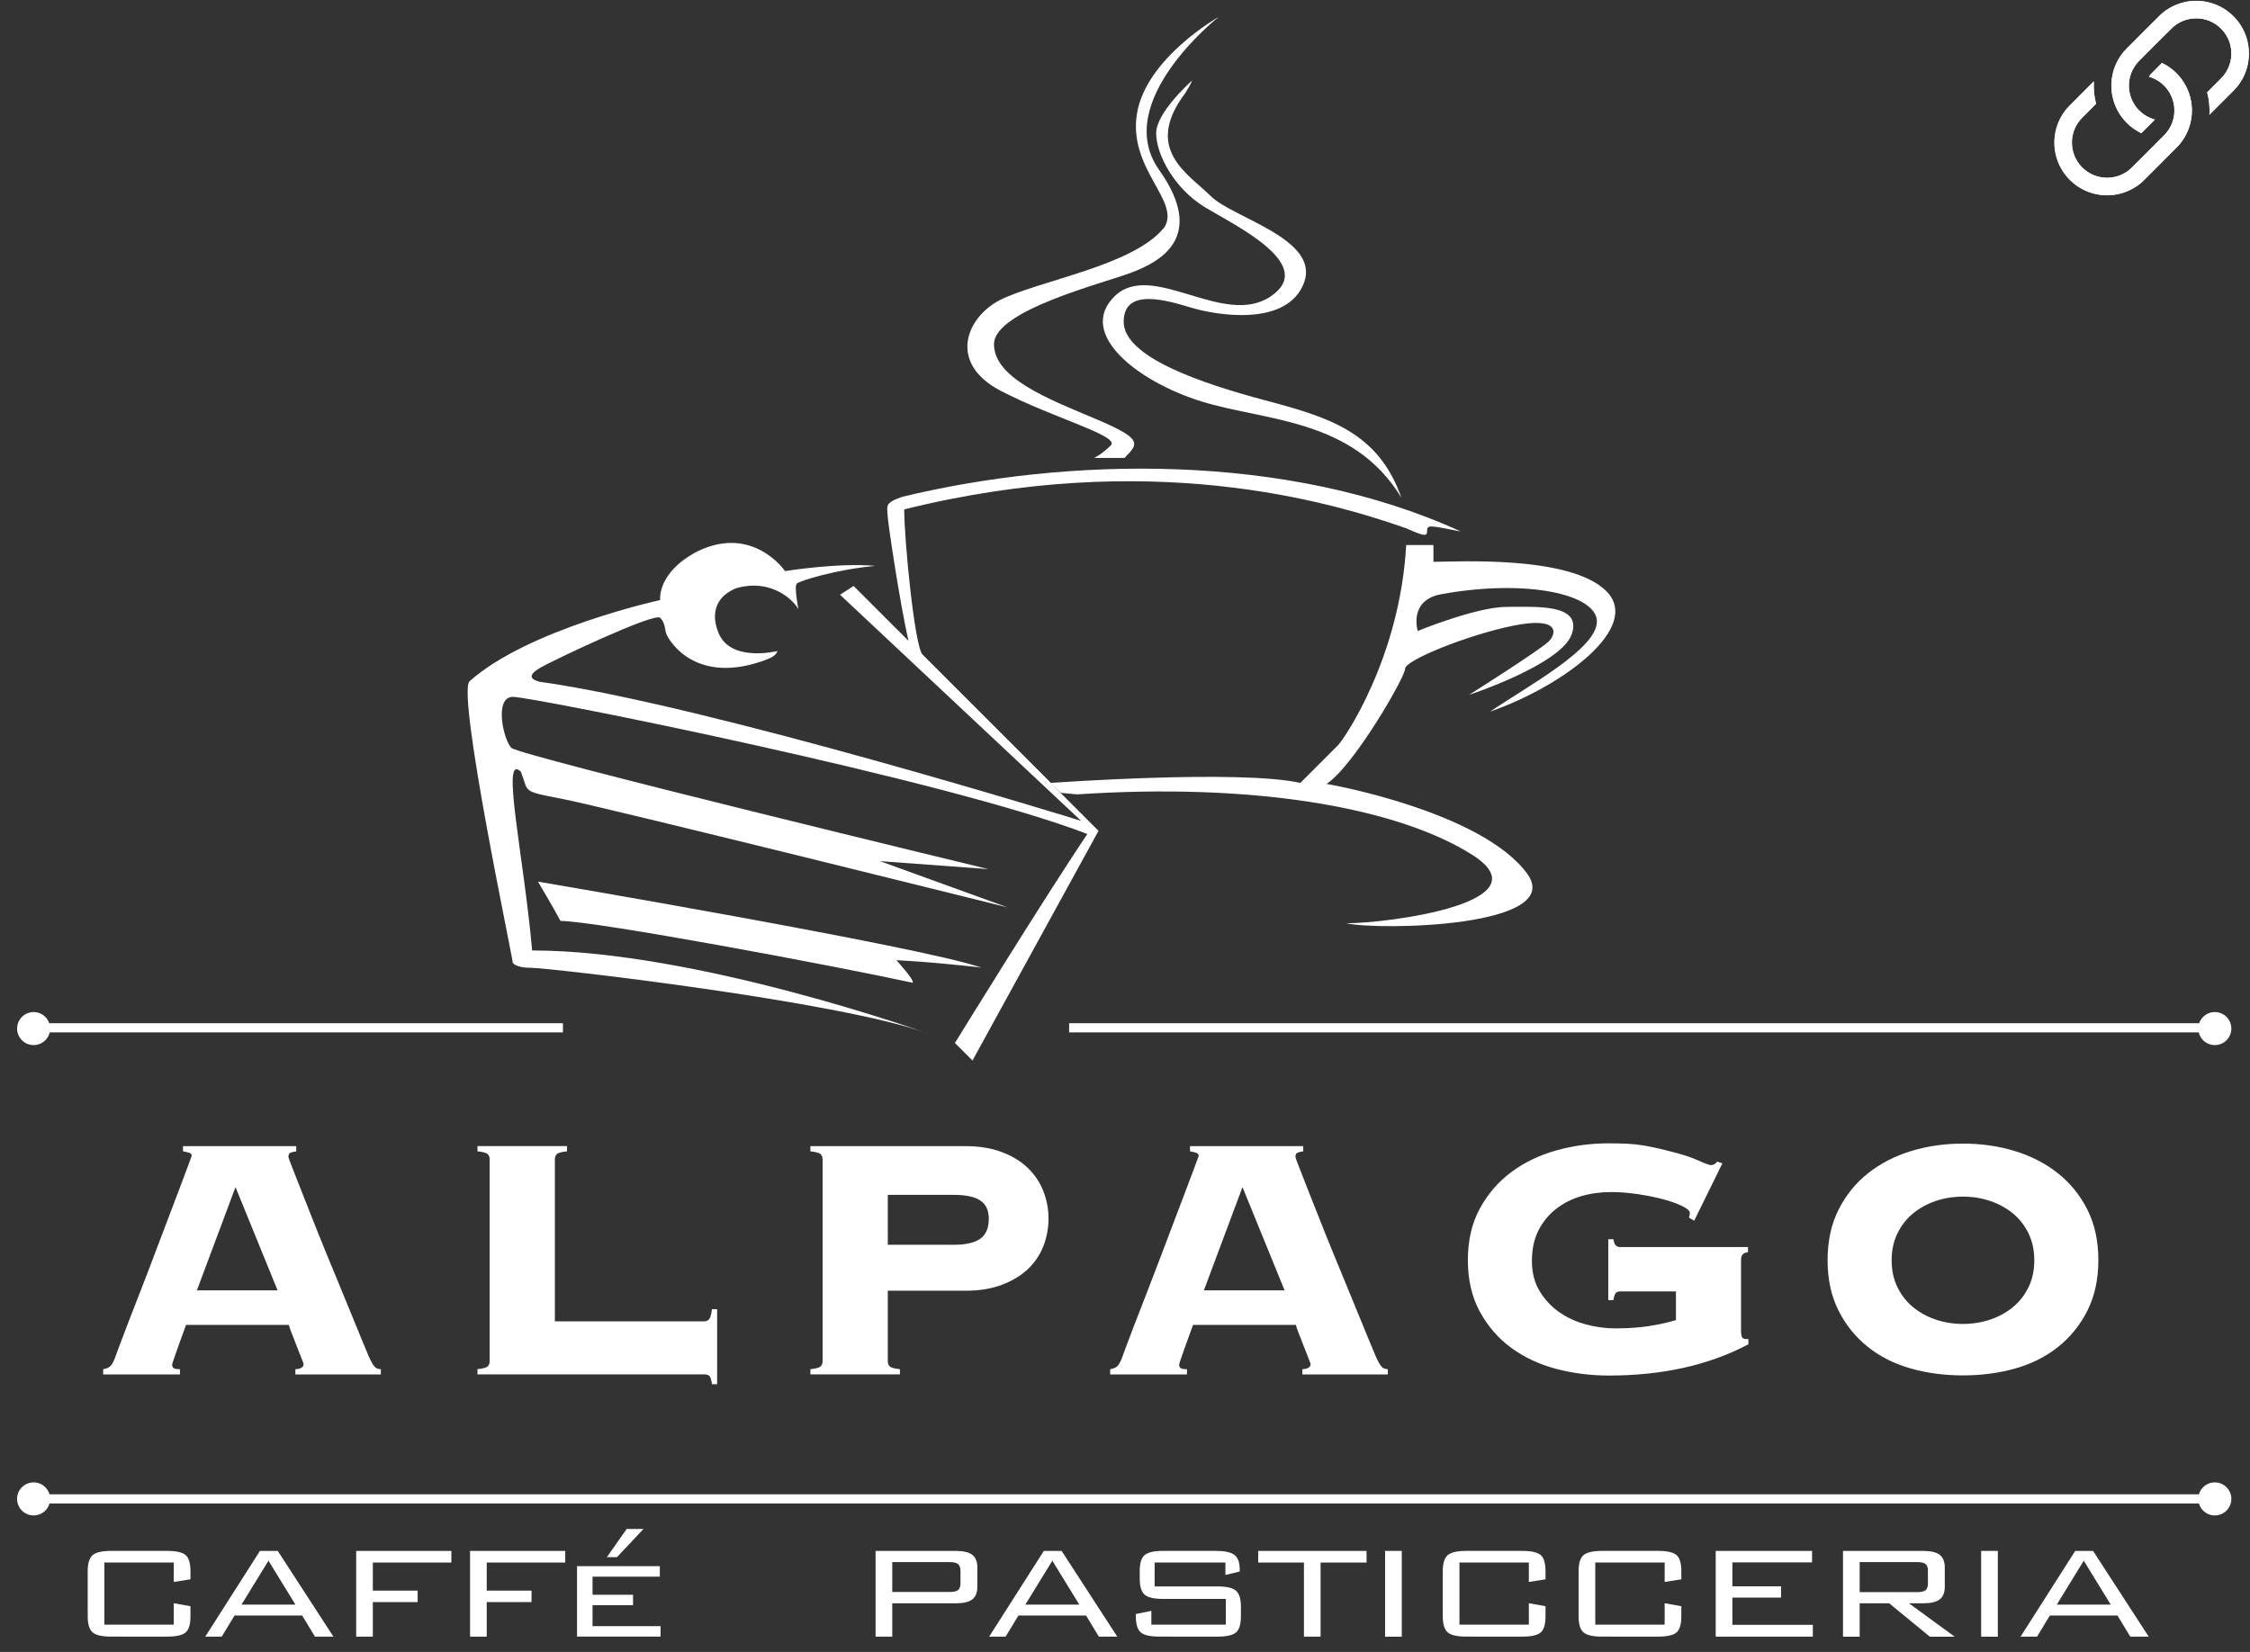 <?xml version="1.0" encoding="UTF-8" standalone="no"?>
<!-- Created with Inkscape (http://www.inkscape.org/) -->

<svg
   xmlns:dc="http://purl.org/dc/elements/1.1/"
   xmlns:cc="http://creativecommons.org/ns#"
   xmlns:rdf="http://www.w3.org/1999/02/22-rdf-syntax-ns#"
   xmlns:svg="http://www.w3.org/2000/svg"
   xmlns="http://www.w3.org/2000/svg"
   xmlns:sodipodi="http://sodipodi.sourceforge.net/DTD/sodipodi-0.dtd"
   xmlns:inkscape="http://www.inkscape.org/namespaces/inkscape"
   version="1.1"
   id="svg2"
   xml:space="preserve"
   width="128"
   height="94"
   viewBox="0 0 128 94"
   sodipodi:docname="alpago-logo-link.svg"
   inkscape:version="0.92.4 (5da689c313, 2019-01-14)"><rect x="0" y="0" width="128" height="94" fill="#333333" stroke="none"/><defs
     id="defs6"><clipPath
       clipPathUnits="userSpaceOnUse"
       id="clipPath18"><path
         d="M 0,595.28 H 841.89 V 0 H 0 Z"
         id="path16"
         inkscape:connector-curvature="0" /></clipPath></defs><sodipodi:namedview
     pagecolor="#ffffff"
     bordercolor="#666666"
     borderopacity="1"
     objecttolerance="10"
     gridtolerance="10"
     guidetolerance="10"
     inkscape:pageopacity="0"
     inkscape:pageshadow="2"
     inkscape:window-width="2542"
     inkscape:window-height="2071"
     id="namedview4"
     showgrid="false"
     inkscape:zoom="9.5148503"
     inkscape:cx="73.418072"
     inkscape:cy="41.658855"
     inkscape:window-x="640"
     inkscape:window-y="0"
     inkscape:window-maximized="1"
     inkscape:current-layer="g14"
     fit-margin-top="0"
     fit-margin-left="0"
     fit-margin-right="0"
     fit-margin-bottom="0"
     inkscape:pagecheckerboard="true" /><g
     id="g10"
     inkscape:groupmode="layer"
     inkscape:label="ALPAGO_logo"
     transform="matrix(1.333,0,0,-1.333,-113.057,184.262)"><g
       id="g12"><g
         id="g14"
         clip-path="url(#clipPath18)"><g
           id="g20"
           transform="matrix(0.145,0,0,0.145,92.161,79.968)"
           inkscape:export-filename="D:\Progetti\Dev\Web\alpago\img\logo-xl.png"
           inkscape:export-xdpi="400.8027"
           inkscape:export-ydpi="400.8027"
           style="fill:#ffffff;fill-opacity:1"><path
             d="m 0,0 c 0,-0.426 0.147,-0.744 0.448,-0.959 0.295,-0.21 0.914,-0.318 1.85,-0.318 v -1.538 h -22.604 v 1.538 c 0.936,0.165 1.618,0.448 2.043,0.829 0.431,0.386 0.851,1.084 1.283,2.105 0.164,0.426 0.59,1.577 1.271,3.45 0.681,1.873 1.578,4.24 2.684,7.094 1.107,2.85 2.338,6.022 3.7,9.512 1.368,3.496 2.724,7.049 4.087,10.67 1.367,3.62 2.707,7.156 4.023,10.606 1.322,3.45 2.492,6.538 3.513,9.262 1.022,2.725 1.85,4.937 2.492,6.646 0.635,1.703 0.959,2.593 0.959,2.684 0,0.42 -0.278,0.721 -0.834,0.892 -0.551,0.17 -1.13,0.295 -1.72,0.385 v 1.533 H 36.52 v -1.533 c -0.681,-0.09 -1.232,-0.215 -1.657,-0.385 -0.432,-0.171 -0.642,-0.597 -0.642,-1.278 0,-0.17 0.403,-1.276 1.215,-3.325 0.806,-2.043 1.85,-4.705 3.127,-7.979 1.277,-3.281 2.747,-6.987 4.404,-11.119 1.662,-4.13 3.388,-8.347 5.176,-12.644 1.787,-4.302 3.507,-8.501 5.17,-12.587 1.657,-4.092 3.172,-7.753 4.534,-10.987 0.681,-1.533 1.255,-2.554 1.72,-3.065 0.471,-0.516 1.089,-0.766 1.855,-0.766 V -2.815 H 36.264 v 1.538 c 1.618,0.085 2.429,0.595 2.429,1.532 0,0.085 -0.215,0.658 -0.641,1.725 -0.426,1.068 -0.897,2.259 -1.402,3.582 -0.51,1.322 -1.004,2.576 -1.47,3.768 -0.471,1.197 -0.749,2.003 -0.828,2.429 H 4.086 C 3.235,9.46 2.554,7.588 2.043,6.135 1.532,4.687 1.129,3.535 0.829,2.685 0.533,1.833 0.318,1.214 0.193,0.828 0.062,0.448 0,0.17 0,0 M 31.032,21.94 18.643,52.331 7.281,21.94 Z"
             style="fill:#ffffff;fill-opacity:1;fill-rule:nonzero;stroke:none"
             id="path22"
             inkscape:connector-curvature="0" /></g><g
           id="g24"
           transform="matrix(0.145,0,0,0.145,114.864,81.826)"
           inkscape:export-filename="D:\Progetti\Dev\Web\alpago\img\logo-xl.png"
           inkscape:export-xdpi="400.8027"
           inkscape:export-ydpi="400.8027"
           style="fill:#ffffff;fill-opacity:1"><path
             d="M 0,0 C 0.681,0 1.192,0.232 1.532,0.703 1.873,1.169 2.128,2.128 2.298,3.575 H 3.831 V -18.507 H 2.298 c -0.17,1.339 -0.425,2.162 -0.766,2.451 -0.34,0.295 -0.851,0.444 -1.532,0.444 h -66.706 v 1.532 c 1.617,0.17 2.622,0.448 3.002,0.828 0.386,0.386 0.579,0.874 0.579,1.47 v 59.533 c 0,0.602 -0.193,1.09 -0.579,1.47 -0.38,0.385 -1.385,0.664 -3.002,0.834 v 1.532 h 26.355 v -1.532 c -1.617,-0.17 -2.616,-0.449 -3.002,-0.828 -0.386,-0.386 -0.573,-0.874 -0.573,-1.47 V 0 Z"
             style="fill:#ffffff;fill-opacity:1;fill-rule:nonzero;stroke:none"
             id="path26"
             inkscape:connector-curvature="0" /></g><g
           id="g28"
           transform="matrix(0.145,0,0,0.145,122.786,79.903)"
           inkscape:export-filename="D:\Progetti\Dev\Web\alpago\img\logo-xl.png"
           inkscape:export-xdpi="400.8027"
           inkscape:export-ydpi="400.8027"
           style="fill:#ffffff;fill-opacity:1"><path
             d="m 0,0 c 0.386,-0.386 1.385,-0.658 3.002,-0.829 v -1.532 h -26.356 v 1.532 c 1.618,0.171 2.623,0.449 3.003,0.829 0.386,0.386 0.579,0.874 0.579,1.47 v 59.539 c 0,0.595 -0.193,1.083 -0.579,1.47 -0.38,0.379 -1.385,0.658 -3.003,0.828 v 1.532 h 45.703 c 4.001,0 7.531,-0.579 10.596,-1.725 3.064,-1.152 5.618,-2.708 7.661,-4.665 2.043,-1.964 3.576,-4.24 4.591,-6.839 1.022,-2.599 1.532,-5.306 1.532,-8.115 0,-2.815 -0.51,-5.522 -1.526,-8.122 -1.021,-2.599 -2.554,-4.857 -4.591,-6.77 C 38.569,26.685 36.021,25.152 32.961,24 29.897,22.849 26.373,22.275 22.377,22.275 H -0.573 V 1.47 C -0.573,0.874 -0.386,0.386 0,0 m 18.819,35.805 c 3.57,0 6.186,0.595 7.843,1.788 1.657,1.197 2.492,3.155 2.492,5.879 0,2.468 -0.835,4.257 -2.492,5.363 -1.657,1.106 -4.273,1.663 -7.843,1.663 H -0.573 V 35.805 Z"
             style="fill:#ffffff;fill-opacity:1;fill-rule:nonzero;stroke:none"
             id="path30"
             inkscape:connector-curvature="0" /></g><g
           id="g32"
           transform="matrix(0.145,0,0,0.145,135.137,79.968)"
           inkscape:export-filename="D:\Progetti\Dev\Web\alpago\img\logo-xl.png"
           inkscape:export-xdpi="400.8027"
           inkscape:export-ydpi="400.8027"
           style="fill:#ffffff;fill-opacity:1"><path
             d="m 0,0 c 0,-0.426 0.147,-0.744 0.448,-0.959 0.295,-0.21 0.914,-0.318 1.851,-0.318 v -1.538 h -22.605 v 1.538 c 0.936,0.165 1.618,0.448 2.043,0.829 0.426,0.386 0.851,1.084 1.283,2.105 0.164,0.426 0.59,1.577 1.271,3.45 0.681,1.873 1.578,4.24 2.684,7.094 1.107,2.85 2.338,6.022 3.701,9.512 1.367,3.496 2.723,7.049 4.086,10.67 1.368,3.62 2.707,7.156 4.023,10.606 1.322,3.45 2.491,6.538 3.514,9.262 1.021,2.725 1.849,4.937 2.491,6.646 0.636,1.703 0.959,2.593 0.959,2.684 0,0.42 -0.278,0.721 -0.834,0.892 -0.551,0.17 -1.13,0.295 -1.72,0.385 v 1.533 H 36.52 v -1.533 c -0.681,-0.09 -1.232,-0.215 -1.658,-0.385 -0.43,-0.171 -0.64,-0.597 -0.64,-1.278 0,-0.17 0.402,-1.276 1.214,-3.325 0.806,-2.043 1.85,-4.705 3.127,-7.979 1.277,-3.281 2.747,-6.987 4.404,-11.119 1.663,-4.13 3.387,-8.347 5.176,-12.644 1.788,-4.302 3.506,-8.501 5.17,-12.587 1.657,-4.092 3.172,-7.753 4.535,-10.987 0.68,-1.533 1.254,-2.554 1.718,-3.065 0.472,-0.516 1.09,-0.766 1.857,-0.766 V -2.815 H 36.265 v 1.538 c 1.617,0.085 2.428,0.595 2.428,1.532 0,0.085 -0.215,0.658 -0.641,1.725 -0.426,1.068 -0.897,2.259 -1.402,3.582 -0.51,1.322 -1.004,2.576 -1.469,3.768 -0.472,1.197 -0.749,2.003 -0.829,2.429 H 4.086 C 3.234,9.46 2.554,7.588 2.043,6.135 1.532,4.687 1.129,3.535 0.828,2.685 0.533,1.833 0.317,1.214 0.192,0.828 0.062,0.448 0,0.17 0,0 M 31.032,21.94 18.643,52.331 7.281,21.94 Z"
             style="fill:#ffffff;fill-opacity:1;fill-rule:nonzero;stroke:none"
             id="path34"
             inkscape:connector-curvature="0" /></g><g
           id="g36"
           transform="matrix(0.145,0,0,0.145,153.951,83.102)"
           inkscape:export-filename="D:\Progetti\Dev\Web\alpago\img\logo-xl.png"
           inkscape:export-xdpi="400.8027"
           inkscape:export-ydpi="400.8027"
           style="fill:#ffffff;fill-opacity:1"><path
             d="M 0,0 C -0.681,0 -1.152,-0.233 -1.401,-0.704 -1.663,-1.17 -1.833,-1.788 -1.918,-2.555 H -3.45 v 17.923 h 1.532 C -1.748,13.836 -1.106,13.069 0,13.069 H 37.672 V 11.537 C 36.305,11.452 35.629,10.726 35.629,9.363 v -21.208 c 0,-0.601 0.085,-1.112 0.256,-1.538 0.164,-0.426 0.59,-0.636 1.276,-0.636 h 0.636 v -1.532 c -11.577,-6.135 -25.283,-9.205 -41.117,-9.205 -5.363,0 -10.538,0.664 -15.516,1.981 -4.977,1.322 -9.381,3.388 -13.2,6.197 -3.819,2.815 -6.902,6.368 -9.234,10.67 -2.338,4.302 -3.507,9.346 -3.507,15.141 0,5.794 1.169,10.84 3.507,15.142 2.332,4.302 5.415,7.877 9.234,10.731 3.819,2.855 8.223,4.983 13.2,6.391 4.978,1.407 10.153,2.11 15.516,2.11 2.129,0 4.001,-0.044 5.619,-0.129 1.617,-0.085 3.189,-0.256 4.722,-0.511 1.538,-0.262 3.109,-0.579 4.727,-0.965 1.617,-0.381 3.535,-0.874 5.749,-1.47 2.122,-0.601 4.08,-1.305 5.873,-2.111 1.788,-0.812 2.935,-1.221 3.445,-1.221 0.681,0 1.277,0.341 1.788,1.028 l 1.533,-0.511 -8.298,-16.884 -1.532,0.896 c 0.165,0.511 0.25,0.977 0.25,1.403 0,0.596 -0.721,1.254 -2.168,1.98 -1.448,0.721 -3.281,1.379 -5.493,1.981 -2.214,0.595 -4.7,1.101 -7.469,1.532 -2.77,0.426 -5.471,0.636 -8.111,0.636 -3.064,0 -5.981,-0.403 -8.745,-1.214 -2.763,-0.807 -5.232,-2.067 -7.406,-3.769 -2.174,-1.708 -3.893,-3.814 -5.17,-6.328 -1.277,-2.513 -1.918,-5.516 -1.918,-9.012 0,-3.405 0.766,-6.368 2.298,-8.881 1.532,-2.515 3.468,-4.58 5.812,-6.198 2.337,-1.623 4.96,-2.815 7.854,-3.581 2.895,-0.766 5.743,-1.152 8.559,-1.152 3.569,0 6.787,0.216 9.635,0.642 2.855,0.424 5.596,1.021 8.236,1.793 V 0 Z"
             style="fill:#ffffff;fill-opacity:1;fill-rule:nonzero;stroke:none"
             id="path38"
             inkscape:connector-curvature="0" /></g><g
           id="g40"
           transform="matrix(0.145,0,0,0.145,170.82,89.09)"
           inkscape:export-filename="D:\Progetti\Dev\Web\alpago\img\logo-xl.png"
           inkscape:export-xdpi="400.8027"
           inkscape:export-ydpi="400.8027"
           style="fill:#ffffff;fill-opacity:1"><path
             d="m 0,0 c 4.812,-1.487 9.023,-3.678 12.645,-6.572 3.614,-2.889 6.492,-6.464 8.62,-10.715 2.128,-4.25 3.195,-9.182 3.195,-14.795 0,-5.612 -1.067,-10.545 -3.195,-14.795 -2.128,-4.251 -5.006,-7.826 -8.62,-10.715 C 9.023,-60.486 4.812,-62.608 0,-63.971 c -4.812,-1.362 -9.938,-2.038 -15.392,-2.038 -5.448,0 -10.578,0.676 -15.39,2.038 -4.808,1.363 -9.024,3.485 -12.639,6.379 -3.621,2.889 -6.493,6.464 -8.621,10.715 -2.134,4.25 -3.195,9.183 -3.195,14.795 0,5.613 1.061,10.545 3.195,14.795 2.128,4.251 5,7.826 8.621,10.715 3.615,2.894 7.831,5.085 12.639,6.572 4.812,1.486 9.942,2.23 15.39,2.23 C -9.938,2.23 -4.812,1.486 0,0 m -23.388,-14.659 c -2.519,-0.852 -4.739,-2.06 -6.657,-3.632 -1.924,-1.572 -3.456,-3.524 -4.608,-5.862 -1.158,-2.339 -1.731,-4.994 -1.731,-7.969 0,-2.974 0.573,-5.63 1.731,-7.968 1.152,-2.338 2.684,-4.29 4.608,-5.862 1.918,-1.572 4.138,-2.781 6.657,-3.632 2.514,-0.852 5.182,-1.277 7.996,-1.277 2.821,0 5.483,0.425 8.002,1.277 2.515,0.851 4.74,2.06 6.658,3.632 1.918,1.572 3.456,3.524 4.608,5.862 1.152,2.338 1.726,4.994 1.726,7.968 0,2.975 -0.574,5.63 -1.726,7.969 -1.152,2.338 -2.69,4.29 -4.608,5.862 -1.918,1.572 -4.143,2.78 -6.658,3.632 -2.519,0.851 -5.181,1.277 -8.002,1.277 -2.814,0 -5.482,-0.426 -7.996,-1.277"
             style="fill:#ffffff;fill-opacity:1;fill-rule:nonzero;stroke:none"
             id="path42"
             inkscape:connector-curvature="0" /></g><g
           id="g44"
           transform="matrix(0.145,0,0,0.145,91.949,72.027)"
           inkscape:export-filename="D:\Progetti\Dev\Web\alpago\img\logo-xl.png"
           inkscape:export-xdpi="400.8027"
           inkscape:export-ydpi="400.8027"
           style="fill:#ffffff;fill-opacity:1"><path
             d="m 0,0 h -16.492 c -2.662,0 -4.478,-0.414 -5.448,-1.248 -0.965,-0.829 -1.453,-2.406 -1.453,-4.722 v -13.302 c 0,-2.316 0.488,-3.888 1.453,-4.722 0.97,-0.829 2.786,-1.243 5.448,-1.243 H 0 c 2.662,0 4.472,0.403 5.42,1.22 0.954,0.817 1.43,2.395 1.43,4.745 v 2.985 l -4.909,0.879 v -6.311 H -18.484 V -3.422 H 1.941 v -5.726 l 4.909,0.783 v 2.395 c 0,2.35 -0.476,3.933 -1.43,4.75 C 4.472,-0.408 2.662,0 0,0"
             style="fill:#ffffff;fill-opacity:1;fill-rule:nonzero;stroke:none"
             id="path46"
             inkscape:connector-curvature="0" /></g><g
           id="g48"
           transform="matrix(0.145,0,0,0.145,95.907,72.026)"
           inkscape:export-filename="D:\Progetti\Dev\Web\alpago\img\logo-xl.png"
           inkscape:export-xdpi="400.8027"
           inkscape:export-ydpi="400.8027"
           style="fill:#ffffff;fill-opacity:1"><path
             d="m 0,0 -16.089,-25.237 h 4.847 l 3.768,6.214 h 19.909 l 3.768,-6.214 h 5.425 L 5.25,0 Z M 2.514,-2.883 10.442,-15.8 H -5.419 Z"
             style="fill:#ffffff;fill-opacity:1;fill-rule:nonzero;stroke:none"
             id="path50"
             inkscape:connector-curvature="0" /></g><g
           id="g52"
           transform="matrix(0.145,0,0,0.145,100.015,72.026)"
           inkscape:export-filename="D:\Progetti\Dev\Web\alpago\img\logo-xl.png"
           inkscape:export-xdpi="400.8027"
           inkscape:export-ydpi="400.8027"
           style="fill:#ffffff;fill-opacity:1"><path
             d="m 0,0 v -25.237 h 4.903 v 10.175 h 13.184 v 3.376 H 4.903 v 8.264 h 23.11 V 0 Z"
             style="fill:#ffffff;fill-opacity:1;fill-rule:nonzero;stroke:none"
             id="path54"
             inkscape:connector-curvature="0" /></g><g
           id="g56"
           transform="matrix(0.145,0,0,0.145,104.875,72.026)"
           inkscape:export-filename="D:\Progetti\Dev\Web\alpago\img\logo-xl.png"
           inkscape:export-xdpi="400.8027"
           inkscape:export-ydpi="400.8027"
           style="fill:#ffffff;fill-opacity:1"><path
             d="m 0,0 v -25.237 h 4.903 v 10.175 h 13.184 v 3.376 H 4.903 v 8.264 h 23.11 V 0 Z"
             style="fill:#ffffff;fill-opacity:1;fill-rule:nonzero;stroke:none"
             id="path58"
             inkscape:connector-curvature="0" /></g><g
           id="g60"
           transform="matrix(0.145,0,0,0.145,111.558,72.964)"
           inkscape:export-filename="D:\Progetti\Dev\Web\alpago\img\logo-xl.png"
           inkscape:export-xdpi="400.8027"
           inkscape:export-ydpi="400.8027"
           style="fill:#ffffff;fill-opacity:1"><path
             d="m 0,0 -5.823,-8.313 h 2.969 L 4.966,0 Z M -14.608,-10.953 V -31.695 H 9.988 v 3.075 h -20.027 v 6.169 H 1.879 v 3.076 h -11.918 v 5.335 H 9.756 v 3.087 z"
             style="fill:#ffffff;fill-opacity:1;fill-rule:nonzero;stroke:none"
             id="path62"
             inkscape:connector-curvature="0" /></g><g
           id="g64"
           transform="matrix(0.145,0,0,0.145,122.893,70.273)"
           inkscape:export-filename="D:\Progetti\Dev\Web\alpago\img\logo-xl.png"
           inkscape:export-xdpi="400.8027"
           inkscape:export-ydpi="400.8027"
           style="fill:#ffffff;fill-opacity:1"><path
             d="m 0,0 v 8.803 h 16.889 c 1.141,0 1.958,-0.188 2.452,-0.563 0.494,-0.374 0.743,-1.066 0.743,-2.077 V 2.639 C 20.084,1.629 19.846,0.937 19.37,0.562 18.893,0.187 18.07,0 16.889,0 Z M 18.83,12.083 H -4.909 V -13.155 H 0 v 9.83 h 18.83 c 2.168,0 3.746,0.38 4.733,1.151 0.988,0.761 1.487,2.01 1.487,3.74 V 7.19 c 0,1.732 -0.499,2.974 -1.487,3.741 -0.987,0.765 -2.565,1.152 -4.733,1.152"
             style="fill:#ffffff;fill-opacity:1;fill-rule:nonzero;stroke:none"
             id="path66"
             inkscape:connector-curvature="0" /></g><g
           id="g68"
           transform="matrix(0.145,0,0,0.145,129.361,72.026)"
           inkscape:export-filename="D:\Progetti\Dev\Web\alpago\img\logo-xl.png"
           inkscape:export-xdpi="400.8027"
           inkscape:export-ydpi="400.8027"
           style="fill:#ffffff;fill-opacity:1"><path
             d="m 0,0 -16.089,-25.237 h 4.846 l 3.763,6.214 h 19.914 l 3.769,-6.214 h 5.42 L 5.244,0 Z M 2.508,-2.883 10.442,-15.8 H -5.426 Z"
             style="fill:#ffffff;fill-opacity:1;fill-rule:nonzero;stroke:none"
             id="path70"
             inkscape:connector-curvature="0" /></g><g
           id="g72"
           transform="matrix(0.145,0,0,0.145,136.722,72.027)"
           inkscape:export-filename="D:\Progetti\Dev\Web\alpago\img\logo-xl.png"
           inkscape:export-xdpi="400.8027"
           inkscape:export-ydpi="400.8027"
           style="fill:#ffffff;fill-opacity:1"><path
             d="m 0,0 h -15.691 c -2.622,0 -4.421,-0.408 -5.392,-1.22 -0.97,-0.817 -1.453,-2.4 -1.453,-4.75 v -2.196 c 0,-2.315 0.483,-3.894 1.453,-4.722 0.971,-0.835 2.77,-1.249 5.392,-1.249 H 2.798 v -7.582 h -21.912 v 4.064 l -4.563,-0.931 v -0.686 c 0,-2.316 0.483,-3.888 1.453,-4.722 0.971,-0.829 2.787,-1.243 5.449,-1.243 H 0.397 c 2.663,0 4.473,0.414 5.42,1.243 0.954,0.834 1.431,2.406 1.431,4.722 v 2.837 c 0,2.282 -0.477,3.848 -1.431,4.694 -0.947,0.85 -2.757,1.276 -5.42,1.276 h -18.54 v 7.043 H 2.679 v -3.672 l 4.222,1.028 v 0.539 c 0,2.123 -0.522,3.569 -1.566,4.352 C 4.285,-0.392 2.509,0 0,0"
             style="fill:#ffffff;fill-opacity:1;fill-rule:nonzero;stroke:none"
             id="path74"
             inkscape:connector-curvature="0" /></g><g
           id="g76"
           transform="matrix(0.145,0,0,0.145,138.51,72.026)"
           inkscape:export-filename="D:\Progetti\Dev\Web\alpago\img\logo-xl.png"
           inkscape:export-xdpi="400.8027"
           inkscape:export-ydpi="400.8027"
           style="fill:#ffffff;fill-opacity:1"><path
             d="M 0,0 V -3.422 H 13.467 V -25.237 H 18.37 V -3.422 H 31.899 V 0 Z"
             style="fill:#ffffff;fill-opacity:1;fill-rule:nonzero;stroke:none"
             id="path78"
             inkscape:connector-curvature="0" /></g><path
           d="m 143.926,68.364 h 0.712 v 3.663 h -0.712 z"
           style="fill:#ffffff;fill-opacity:1;fill-rule:nonzero;stroke:none;stroke-width:0.145"
           id="path80"
           inkscape:connector-curvature="0"
           inkscape:export-filename="D:\Progetti\Dev\Web\alpago\img\logo-xl.png"
           inkscape:export-xdpi="400.8027"
           inkscape:export-ydpi="400.8027" /><g
           id="g82"
           transform="matrix(0.145,0,0,0.145,149.78,72.027)"
           inkscape:export-filename="D:\Progetti\Dev\Web\alpago\img\logo-xl.png"
           inkscape:export-xdpi="400.8027"
           inkscape:export-ydpi="400.8027"
           style="fill:#ffffff;fill-opacity:1"><path
             d="m 0,0 h -16.492 c -2.662,0 -4.479,-0.414 -5.448,-1.248 -0.971,-0.829 -1.454,-2.406 -1.454,-4.722 v -13.302 c 0,-2.316 0.483,-3.888 1.454,-4.722 0.969,-0.829 2.786,-1.243 5.448,-1.243 H 0 c 2.661,0 4.472,0.403 5.42,1.22 0.947,0.817 1.424,2.395 1.424,4.745 v 2.985 l -4.904,0.879 v -6.311 H -18.484 V -3.422 H 1.94 v -5.726 l 4.904,0.783 v 2.395 c 0,2.35 -0.477,3.933 -1.424,4.75 C 4.472,-0.408 2.661,0 0,0"
             style="fill:#ffffff;fill-opacity:1;fill-rule:nonzero;stroke:none"
             id="path84"
             inkscape:connector-curvature="0" /></g><g
           id="g86"
           transform="matrix(0.145,0,0,0.145,155.576,72.027)"
           inkscape:export-filename="D:\Progetti\Dev\Web\alpago\img\logo-xl.png"
           inkscape:export-xdpi="400.8027"
           inkscape:export-ydpi="400.8027"
           style="fill:#ffffff;fill-opacity:1"><path
             d="m 0,0 h -16.492 c -2.661,0 -4.478,-0.414 -5.448,-1.248 -0.971,-0.829 -1.454,-2.406 -1.454,-4.722 v -13.302 c 0,-2.316 0.483,-3.888 1.454,-4.722 0.97,-0.829 2.787,-1.243 5.448,-1.243 H 0 c 2.662,0 4.472,0.403 5.42,1.22 0.953,0.817 1.425,2.395 1.425,4.745 v 2.985 l -4.905,0.879 v -6.311 H -18.484 V -3.422 H 1.94 v -5.726 l 4.905,0.783 v 2.395 c 0,2.35 -0.472,3.933 -1.425,4.75 C 4.472,-0.408 2.662,0 0,0"
             style="fill:#ffffff;fill-opacity:1;fill-rule:nonzero;stroke:none"
             id="path88"
             inkscape:connector-curvature="0" /></g><g
           id="g90"
           transform="matrix(0.145,0,0,0.145,158.036,72.026)"
           inkscape:export-filename="D:\Progetti\Dev\Web\alpago\img\logo-xl.png"
           inkscape:export-xdpi="400.8027"
           inkscape:export-ydpi="400.8027"
           style="fill:#ffffff;fill-opacity:1"><path
             d="m 0,0 v -25.237 h 28.586 v 3.472 H 4.909 v 8.026 h 14.324 v 3.325 H 4.909 v 7.043 H 28.358 V 0 Z"
             style="fill:#ffffff;fill-opacity:1;fill-rule:nonzero;stroke:none"
             id="path92"
             inkscape:connector-curvature="0" /></g><g
           id="g94"
           transform="matrix(0.145,0,0,0.145,164.18,70.266)"
           inkscape:export-filename="D:\Progetti\Dev\Web\alpago\img\logo-xl.png"
           inkscape:export-xdpi="400.8027"
           inkscape:export-ydpi="400.8027"
           style="fill:#ffffff;fill-opacity:1"><path
             d="m 0,0 v 8.853 h 16.89 c 1.18,0 2.003,-0.187 2.48,-0.562 0.477,-0.375 0.715,-1.05 0.715,-2.031 V 2.593 C 20.085,1.583 19.847,0.896 19.37,0.539 18.893,0.181 18.07,0 16.89,0 Z M 18.831,12.133 H -4.909 V -13.11 H 0 v 9.835 h 8.672 l 11.986,-9.835 h 7.298 l -13.461,9.835 h 4.336 c 2.168,0 3.745,0.38 4.732,1.146 0.988,0.767 1.488,2.015 1.488,3.74 v 5.63 c 0,1.726 -0.5,2.974 -1.488,3.74 -0.987,0.766 -2.564,1.152 -4.732,1.152"
             style="fill:#ffffff;fill-opacity:1;fill-rule:nonzero;stroke:none"
             id="path96"
             inkscape:connector-curvature="0" /></g><path
           d="m 169.364,68.364 h 0.712 v 3.663 h -0.712 z"
           style="fill:#ffffff;fill-opacity:1;fill-rule:nonzero;stroke:none;stroke-width:0.145"
           id="path98"
           inkscape:connector-curvature="0"
           inkscape:export-filename="D:\Progetti\Dev\Web\alpago\img\logo-xl.png"
           inkscape:export-xdpi="400.8027"
           inkscape:export-ydpi="400.8027" /><g
           id="g100"
           transform="matrix(0.145,0,0,0.145,173.379,72.026)"
           inkscape:export-filename="D:\Progetti\Dev\Web\alpago\img\logo-xl.png"
           inkscape:export-xdpi="400.8027"
           inkscape:export-ydpi="400.8027"
           style="fill:#ffffff;fill-opacity:1"><path
             d="m 0,0 -16.089,-25.237 h 4.852 l 3.762,6.214 H 12.44 l 3.768,-6.214 h 5.42 L 5.25,0 Z M 2.514,-2.883 10.442,-15.8 H -5.42 Z"
             style="fill:#ffffff;fill-opacity:1;fill-rule:nonzero;stroke:none"
             id="path102"
             inkscape:connector-curvature="0" /></g><g
           id="g104"
           transform="matrix(0.145,0,0,0.145,124.41,94.117)"
           inkscape:export-filename="D:\Progetti\Dev\Web\alpago\img\logo-xl.png"
           inkscape:export-xdpi="400.8027"
           inkscape:export-ydpi="400.8027"
           style="fill:#ffffff;fill-opacity:1"><path
             d="m 0,0 c 0,0 -68.091,24.42 -116.461,24.42 -2.35,27.235 -9.393,58.699 -3.291,52.598 2.349,-6.106 0,-5.636 12.212,-7.985 C -95.332,66.684 23.484,37.099 23.484,37.099 l -37.57,13.62 31.929,-2.35 c 0,0 -138.067,33.342 -140.41,35.692 -2.35,2.35 -5.17,15.028 0.465,15.028 5.641,0 127.737,-24.421 169.064,-40.385 C 34.284,39.919 7.985,-2.815 7.985,-2.815 l 5.164,-5.17 37.099,67.626 -72.086,72.086 -3.99,-2.582 70.968,-66.576 c 0,0 -109.542,33.972 -159.416,40.969 -2.923,0.761 -3.308,2.032 0.13,4.069 3.434,2.038 33.711,16.413 35.368,14.756 1.652,-1.652 1.283,-3.564 1.907,-4.96 1.084,-2.418 9.16,-15.136 29.647,-7.253 2.923,1.146 2.923,2.417 2.923,2.417 0,0 -13.74,-3.433 -17.303,5.347 -2.543,6.271 -0.284,10.981 5.244,13.16 10.913,3.122 17.53,-4.381 18.296,-6.294 0,0 -1.339,6.811 -0.511,7.639 0.829,0.823 11.703,4.194 23.155,5.216 -10.811,1.015 -26.588,-1.527 -26.588,-1.527 0,0 -9.415,13.802 -25.828,5.789 -11.963,-6.237 -10.942,-14.313 -10.942,-14.313 0,0 -38.931,-8.524 -56.105,-23.921 -3.757,-3.751 12.718,-81.297 12.718,-82.824 0,0 0.636,-1.527 5.471,-1.527 C -111.858,19.312 -26.441,9.568 0,0"
             style="fill:#ffffff;fill-opacity:1;fill-rule:nonzero;stroke:none"
             id="path106"
             inkscape:connector-curvature="0" /></g><g
           id="g108"
           transform="matrix(0.145,0,0,0.145,123.762,96.28)"
           inkscape:export-filename="D:\Progetti\Dev\Web\alpago\img\logo-xl.png"
           inkscape:export-xdpi="400.8027"
           inkscape:export-ydpi="400.8027"
           style="fill:#ffffff;fill-opacity:1"><path
             d="m 0,0 c -23.439,5.091 -93.459,18.195 -103.635,18.195 -2.316,4.319 -6.635,11.572 -6.635,11.572 0,0 112.738,-19.125 130.474,-25.294 C 3.853,6.322 -4.779,6.629 -4.779,6.629 -4.779,6.629 0.692,0.692 0,0"
             style="fill:#ffffff;fill-opacity:1;fill-rule:nonzero;stroke:none"
             id="path110"
             inkscape:connector-curvature="0" /></g><g
           id="g112"
           transform="matrix(0.145,0,0,0.145,123.581,110.893)"
           inkscape:export-filename="D:\Progetti\Dev\Web\alpago\img\logo-xl.png"
           inkscape:export-xdpi="400.8027"
           inkscape:export-ydpi="400.8027"
           style="fill:#ffffff;fill-opacity:1"><path
             d="m 0,0 c -2.458,10.806 -6.158,35.175 -6.158,37.332 0,2.162 -0.942,3.121 4.319,4.937 48.426,11.719 113.197,13.263 164.4,-10.182 -8.332,1.544 -9.87,2.163 -9.87,0.313 0,-1.85 -0.619,-1.85 -6.169,0.613 -22.826,8.019 -75.877,23.444 -147.748,5.556 0,-8.944 3.076,-40.419 5.392,-42.735 l 37.779,-37.779 c 0,0 55.533,3.995 73.42,0 6.947,6.946 9.409,9.415 11.107,11.112 1.697,1.696 18.2,25.601 20.05,58.914 h 8.019 v -4.937 c 6.782,0 40.249,2.003 50.89,-8.638 10.64,-10.641 -12.952,-28.064 -34.233,-35.47 11.412,7.713 31.457,18.506 31.457,26.526 0,8.019 -20.663,12.65 -45.957,8.019 -9.563,-1.851 -6.782,-10.794 -6.782,-10.794 0,0 17.27,7.093 26.214,7.093 8.944,0 22.173,0.926 19.125,-8.019 -3.053,-8.944 -30.226,-17.888 -30.226,-17.888 0,0 20.97,13.263 23.439,15.732 2.469,2.463 3.087,7.4 -10.489,4.625 C 164.41,1.555 146.21,-5.851 146.21,-8.314 c 0,-2.469 -15.113,-28.688 -23.132,-33.932 10.487,-1.85 46.883,-10.176 58.914,-26.214 12.031,-16.044 -43.801,-16.969 -53.052,-14.807 12.338,0 59.528,6.169 36.702,20.357 -22.826,14.188 -65.39,20.976 -115.973,17.582 l -4.79,0.449 -45.18,42.421 z"
             style="fill:#ffffff;fill-opacity:1;fill-rule:nonzero;stroke:none"
             id="path114"
             inkscape:connector-curvature="0" /></g><g
           id="g116"
           transform="matrix(0.145,0,0,0.145,131.506,118.684)"
           inkscape:export-filename="D:\Progetti\Dev\Web\alpago\img\logo-xl.png"
           inkscape:export-xdpi="400.8027"
           inkscape:export-ydpi="400.8027"
           style="fill:#ffffff;fill-opacity:1"><path
             d="m 0,0 h 8.944 c 4.166,4.166 5.551,5.55 -8.325,11.413 -13.882,5.862 -30.073,12.025 -30.073,22.053 0,10.023 32.536,18.042 40.56,21.129 8.019,3.082 22.207,10.176 8.019,30.226 -14.188,20.051 17.583,45.033 17.583,45.033 0,0 -21.289,-12.031 -24.063,-28.376 C 9.869,85.128 25.601,75.571 20.664,67.858 11.611,56.519 -15.947,52.354 -27.837,46.423 -37.938,41.02 -42.876,27.757 -27.451,19.738 -12.031,11.719 7.712,6.475 4.937,3.7 2.157,0.925 0,0 0,0"
             style="fill:#ffffff;fill-opacity:1;fill-rule:nonzero;stroke:none"
             id="path118"
             inkscape:connector-curvature="0" /></g><g
           id="g120"
           transform="matrix(0.145,0,0,0.145,144.622,116.983)"
           inkscape:export-filename="D:\Progetti\Dev\Web\alpago\img\logo-xl.png"
           inkscape:export-xdpi="400.8027"
           inkscape:export-ydpi="400.8027"
           style="fill:#ffffff;fill-opacity:1"><path
             d="m 0,0 c -6.787,19.432 -21.594,23.75 -40.096,28.683 -18.506,4.937 -41.644,12.65 -41.644,23.137 0,10.488 13.552,6.01 20.357,4.007 7.1,-2.089 27.763,-5.551 32.695,7.406 4.937,12.951 -20.97,19.12 -27.451,25.601 -6.475,6.475 -20.045,13.74 -7.4,30.396 2.207,3.649 1.85,3.53 1.85,3.53 0,0 -10.488,-9.256 -10.488,-15.425 0,-6.163 5.243,-16.345 14.5,-21.895 9.25,-5.556 33.001,-16.969 19.119,-26.219 -13.876,-9.251 -35.004,10.947 -45.957,0 C -95.462,48.273 -77.728,34.238 -58.914,28.376 -40.096,22.519 -14.188,23.438 0,0"
             style="fill:#ffffff;fill-opacity:1;fill-rule:nonzero;stroke:none"
             id="path122"
             inkscape:connector-curvature="0" /></g><path
           d="M 108.839,94.161 H 86.248 v 0.391 h 22.591 z m 70.497,0 h -48.894 v 0.391 h 48.894 z"
           style="fill:#ffffff;fill-opacity:1;fill-rule:nonzero;stroke:none;stroke-width:0.145"
           id="path124"
           inkscape:connector-curvature="0"
           inkscape:export-filename="D:\Progetti\Dev\Web\alpago\img\logo-xl.png"
           inkscape:export-xdpi="400.8027"
           inkscape:export-ydpi="400.8027" /><g
           id="g126"
           transform="matrix(0.145,0,0,0.145,86.954,94.324)"
           inkscape:export-filename="D:\Progetti\Dev\Web\alpago\img\logo-xl.png"
           inkscape:export-xdpi="400.8027"
           inkscape:export-ydpi="400.8027"
           style="fill:#ffffff;fill-opacity:1"><path
             d="m 0,0 c 0,-2.685 -2.179,-4.864 -4.864,-4.864 -2.69,0 -4.864,2.179 -4.864,4.864 0,2.685 2.174,4.863 4.864,4.863 C -2.179,4.863 0,2.685 0,0"
             style="fill:#ffffff;fill-opacity:1;fill-rule:nonzero;stroke:none"
             id="path128"
             inkscape:connector-curvature="0" /></g><g
           id="g130"
           transform="matrix(0.145,0,0,0.145,180.042,94.324)"
           inkscape:export-filename="D:\Progetti\Dev\Web\alpago\img\logo-xl.png"
           inkscape:export-xdpi="400.8027"
           inkscape:export-ydpi="400.8027"
           style="fill:#ffffff;fill-opacity:1"><path
             d="m 0,0 c 0,-2.685 -2.179,-4.864 -4.863,-4.864 -2.691,0 -4.864,2.179 -4.864,4.864 0,2.685 2.173,4.863 4.864,4.863 C -2.179,4.863 0,2.685 0,0"
             style="fill:#ffffff;fill-opacity:1;fill-rule:nonzero;stroke:none"
             id="path132"
             inkscape:connector-curvature="0" /></g><path
           d="M 179.337,74.051 H 86.248 v 0.391 h 93.089 z"
           style="fill:#ffffff;fill-opacity:1;fill-rule:nonzero;stroke:none;stroke-width:0.145"
           id="path134"
           inkscape:connector-curvature="0"
           inkscape:export-filename="D:\Progetti\Dev\Web\alpago\img\logo-xl.png"
           inkscape:export-xdpi="400.8027"
           inkscape:export-ydpi="400.8027" /><g
           id="g136"
           transform="matrix(0.145,0,0,0.145,86.954,74.246)"
           inkscape:export-filename="D:\Progetti\Dev\Web\alpago\img\logo-xl.png"
           inkscape:export-xdpi="400.8027"
           inkscape:export-ydpi="400.8027"
           style="fill:#ffffff;fill-opacity:1"><path
             d="m 0,0 c 0,-2.685 -2.179,-4.863 -4.864,-4.863 -2.69,0 -4.864,2.178 -4.864,4.863 0,2.685 2.174,4.863 4.864,4.863 C -2.179,4.863 0,2.685 0,0"
             style="fill:#ffffff;fill-opacity:1;fill-rule:nonzero;stroke:none"
             id="path138"
             inkscape:connector-curvature="0" /></g><g
           id="g140"
           transform="matrix(0.145,0,0,0.145,180.042,74.246)"
           inkscape:export-filename="D:\Progetti\Dev\Web\alpago\img\logo-xl.png"
           inkscape:export-xdpi="400.8027"
           inkscape:export-ydpi="400.8027"
           style="fill:#ffffff;fill-opacity:1"><path
             d="m 0,0 c 0,-2.685 -2.179,-4.863 -4.863,-4.863 -2.691,0 -4.864,2.178 -4.864,4.863 0,2.685 2.173,4.863 4.864,4.863 C -2.179,4.863 0,2.685 0,0"
             style="fill:#ffffff;fill-opacity:1;fill-rule:nonzero;stroke:none"
             id="path142"
             inkscape:connector-curvature="0" /></g><path
           inkscape:connector-curvature="0"
           d="m 174.177,134.764 -1.029,-1.029 a 2.25,2.25 0 1 1 3.182,-3.182 l 1.371,1.372 a 2.25,2.25 0 0 1 -0.621,3.621 l -0.44,-0.44 a 0.752,0.752 0 0 1 -0.116,-0.149 1.5,1.5 0 0 0 0.646,-2.503 l -1.37,-1.371 a 1.501,1.501 0 1 0 -2.123,2.123 l 0.595,0.594 a 3.014,3.014 0 0 0 -0.096,0.965 z"
           id="path827"
           style="fill:#ffffff;fill-opacity:1;stroke:none;stroke-width:0.75;stroke-opacity:1" /><path
           inkscape:connector-curvature="0"
           d="m 175.58,136.166 a 2.25,2.25 0 0 1 0.621,-3.621 l 0.581,0.582 a 1.5,1.5 0 0 0 -0.672,2.51 l 1.37,1.371 a 1.501,1.501 0 1 0 2.123,-2.123 l -0.595,-0.594 c 0.084,-0.315 0.116,-0.641 0.096,-0.965 l 1.029,1.029 a 2.25,2.25 0 1 1 -3.182,3.182 z"
           id="path829"
           style="fill:#ffffff;fill-opacity:1;stroke:none;stroke-width:0.75;stroke-opacity:1" /><path
           style="opacity:1;fill:#ffffff;fill-opacity:1;stroke:none;stroke-width:0.002;stroke-linecap:round;stroke-linejoin:round;stroke-miterlimit:4;stroke-dasharray:none;stroke-opacity:1"
           d="m 174.555,129.903 c -0.018,0.001 -0.083,0.01 -0.144,0.018 -0.932,0.134 -1.688,0.85 -1.874,1.775 -0.033,0.167 -0.043,0.262 -0.043,0.447 0,0.121 0.003,0.193 0.012,0.259 0.055,0.435 0.213,0.812 0.481,1.149 0.038,0.048 0.245,0.26 0.621,0.637 l 0.563,0.565 1.1e-4,-0.167 c 1.6e-4,-0.272 0.027,-0.499 0.085,-0.729 l 0.014,-0.054 -0.331,-0.332 c -0.182,-0.183 -0.35,-0.356 -0.372,-0.385 -0.176,-0.222 -0.289,-0.494 -0.322,-0.78 -0.011,-0.098 -0.004,-0.316 0.014,-0.418 0.072,-0.407 0.305,-0.764 0.645,-0.991 0.173,-0.115 0.344,-0.186 0.548,-0.226 0.258,-0.051 0.512,-0.034 0.768,0.05 0.086,0.028 0.232,0.096 0.307,0.143 0.148,0.092 0.163,0.106 0.924,0.866 0.4,0.399 0.752,0.754 0.782,0.788 0.195,0.224 0.312,0.47 0.362,0.761 0.017,0.098 0.02,0.313 0.007,0.419 -0.065,0.507 -0.375,0.943 -0.828,1.163 -0.084,0.041 -0.177,0.078 -0.222,0.089 -0.01,0.002 -0.018,0.007 -0.018,0.011 0,0.024 0.083,0.116 0.301,0.335 l 0.246,0.247 0.044,-0.022 c 0.416,-0.209 0.773,-0.566 0.984,-0.981 0.204,-0.401 0.283,-0.834 0.233,-1.277 -0.048,-0.428 -0.211,-0.815 -0.491,-1.168 -0.053,-0.067 -1.495,-1.518 -1.619,-1.63 -0.354,-0.318 -0.807,-0.514 -1.296,-0.559 -0.067,-0.006 -0.304,-0.008 -0.381,-0.002 z"
           id="path839"
           inkscape:connector-curvature="0" /><path
           style="opacity:1;fill:#ffffff;fill-opacity:1;stroke:none;stroke-width:0.002;stroke-linecap:round;stroke-linejoin:round;stroke-miterlimit:4;stroke-dasharray:none;stroke-opacity:1"
           d="m 176.143,132.577 c -0.211,0.108 -0.388,0.238 -0.565,0.416 -0.348,0.349 -0.56,0.776 -0.634,1.277 -0.017,0.115 -0.024,0.369 -0.013,0.493 0.02,0.23 0.076,0.46 0.165,0.675 0.079,0.191 0.188,0.376 0.326,0.549 0.04,0.05 0.292,0.307 0.816,0.833 0.713,0.715 0.827,0.825 0.933,0.908 0.323,0.252 0.728,0.412 1.152,0.456 0.1,0.01 0.338,0.011 0.437,2e-4 0.616,-0.064 1.161,-0.361 1.543,-0.841 0.237,-0.297 0.391,-0.645 0.455,-1.025 0.043,-0.254 0.039,-0.547 -0.01,-0.8 -0.073,-0.378 -0.239,-0.725 -0.486,-1.018 -0.035,-0.042 -0.309,-0.321 -0.609,-0.62 l -0.545,-0.545 0.004,0.105 c 0.009,0.226 -0.024,0.542 -0.082,0.771 l -0.019,0.075 0.332,0.335 c 0.402,0.405 0.443,0.455 0.545,0.663 0.109,0.222 0.154,0.416 0.154,0.663 -1.6e-4,0.17 -0.017,0.284 -0.064,0.441 -0.144,0.476 -0.536,0.862 -1.015,1 -0.163,0.047 -0.287,0.062 -0.468,0.057 -0.329,-0.009 -0.625,-0.116 -0.887,-0.322 -0.07,-0.055 -1.477,-1.456 -1.57,-1.564 -0.114,-0.132 -0.219,-0.309 -0.278,-0.469 -0.028,-0.076 -0.062,-0.211 -0.076,-0.302 -0.016,-0.104 -0.016,-0.315 -2.7e-4,-0.423 0.087,-0.584 0.49,-1.052 1.057,-1.229 l 0.038,-0.012 -0.287,-0.288 c -0.158,-0.158 -0.289,-0.288 -0.291,-0.288 -0.002,10e-6 -0.027,0.012 -0.056,0.027 z"
           id="path841"
           inkscape:connector-curvature="0" /></g></g></g></svg>